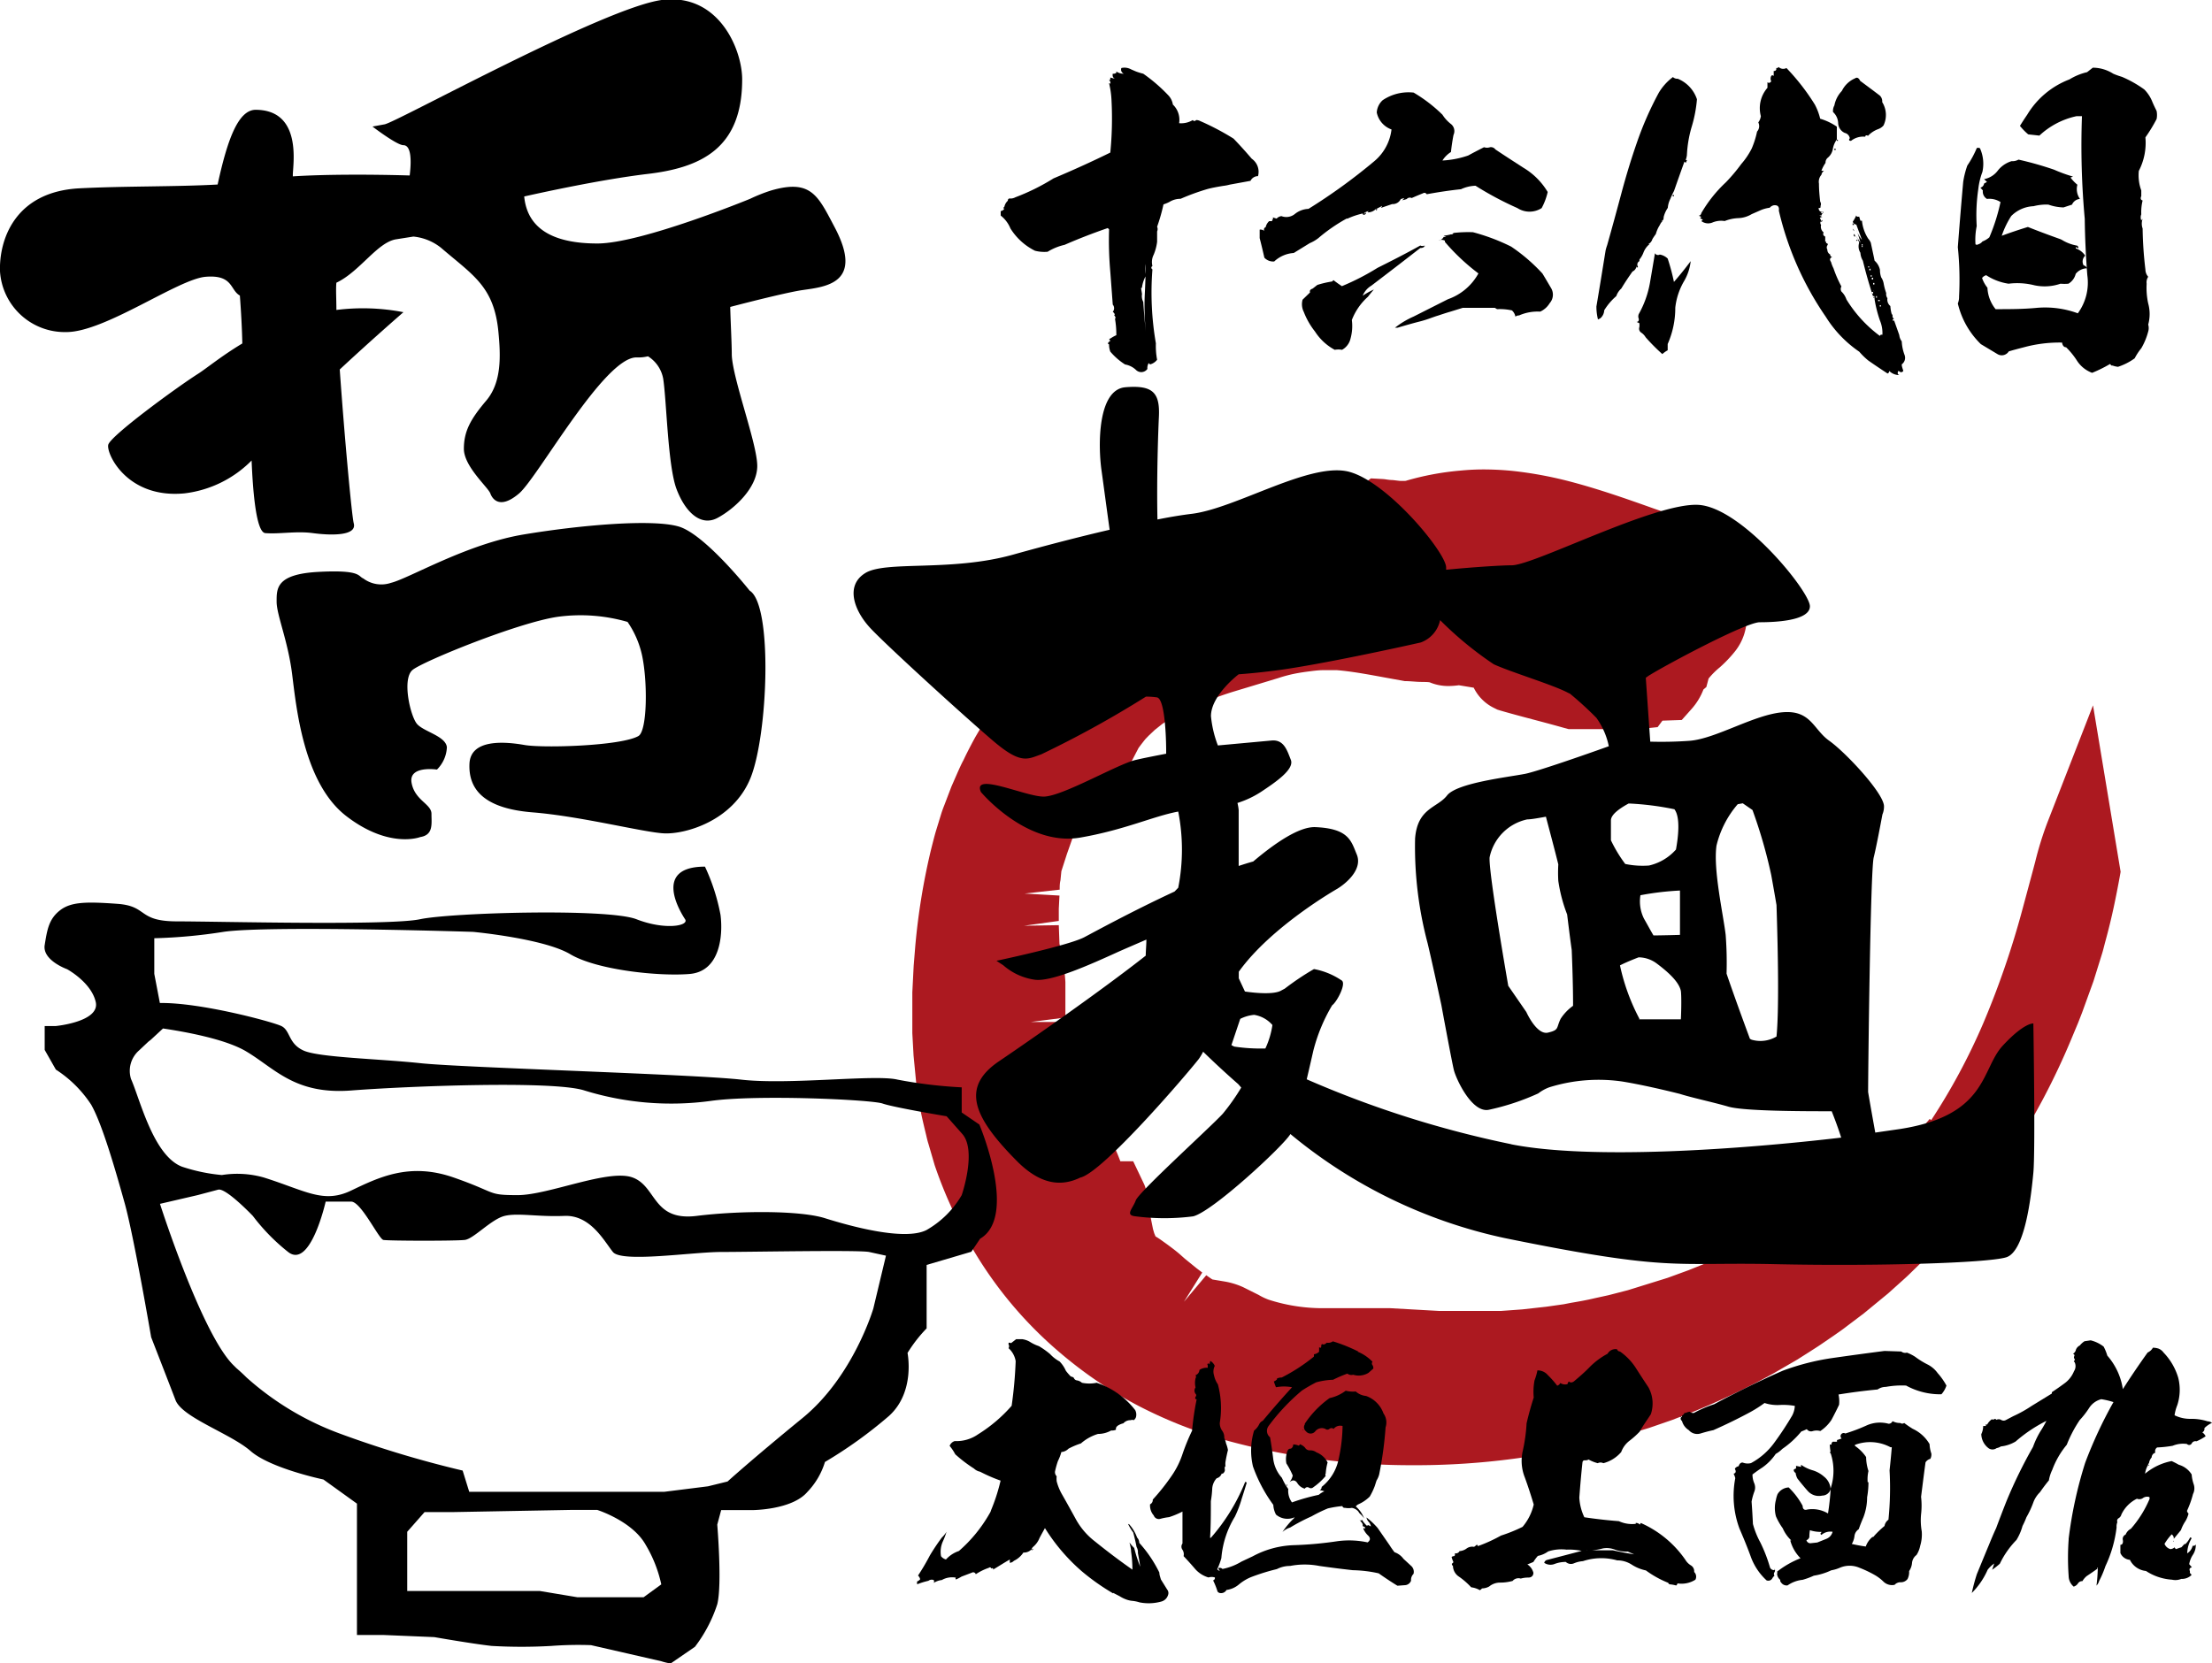 <svg xmlns="http://www.w3.org/2000/svg" width="197.99" height="148.91" viewBox="0 0 197.99 148.91"><defs><style>.cls-1{fill:#ac1920;}</style></defs><g id="レイヤー_2" data-name="レイヤー 2"><g id="デザイン"><path d="M74.7,20.33C73.22,17.54,72.62,16,69,17.06a14.63,14.63,0,0,0-1.86.74h0s-9.74,4-13.67,4-6.27-1.3-6.55-4.21h0c1.79-.4,6.83-1.5,10.9-2,5-.56,8.61-2.35,8.61-8.48,0-2.67-2.08-7.72-7.13-7.12S35.52,10.93,34.43,11.13l-1.09.2S35.52,13,36.11,13s.77,1,.56,2.71c-3.38-.1-7.52-.11-10.46.08,0,0,0-.09,0-.12,0-.89.88-5.82-3.32-5.84-1.57,0-2.54,2.68-3.41,6.69-3.77.21-8.23.13-12.36.34C1.29,17.16-.09,21.52,0,24.29a5.81,5.81,0,0,0,5.94,5.44c3.46,0,10-4.75,12.47-4.95s2.17,1.19,3.06,1.68c.1,1.33.19,2.86.22,4.29-1.9,1.14-3.25,2.27-4,2.74-2,1.28-7.81,5.54-8,6.33s1.68,4.85,6.83,4.35a10.13,10.13,0,0,0,6-2.94c.11,2.69.4,6.44,1.23,6.5,1.28.1,2.77-.2,4.25,0s4,.3,3.66-.89c-.18-.72-.83-7.77-1.25-13.76,2.82-2.63,5.7-5.13,5.7-5.13a19,19,0,0,0-6-.2c0-1-.06-1.87,0-2.44,2.11-1,3.67-3.64,5.37-3.89L37,21.18a4.69,4.69,0,0,1,2.47,1c2.87,2.47,4.75,3.46,5.14,7.52.21,2.17.3,4.53-1.09,6.17s-2,2.73-2,4.31,2.17,3.45,2.37,4,.89,1.43,2.57,0S54.12,31.9,57,32a3.69,3.69,0,0,0,1-.1,3,3,0,0,1,1.36,2c.31,2,.41,7.82,1.2,9.9s2.18,3.36,3.66,2.57,3.56-2.67,3.56-4.65S65.6,34,65.5,31.8c0-1.05-.1-2.79-.14-4.32,2.79-.73,5.48-1.37,6.47-1.51C73.91,25.67,77.37,25.37,74.7,20.33Z"/><path d="M67.1,52.88s-4-5.05-6.35-5.74S52,47,46.88,47.85,36.61,51.79,35,52.18a2.69,2.69,0,0,1-2.48-.39c-.49-.2-.19-.79-4-.59s-3.76,1.48-3.76,2.67,1,3.46,1.38,6.43,1,9.79,4.85,12.76,6.63,1.88,6.63,1.88c1.19-.19,1-1.19,1-2.08s-1.49-1.19-1.78-2.77,2.27-1.19,2.27-1.19a3,3,0,0,0,.89-2c-.1-1-2.07-1.39-2.67-2.08s-1.38-4.06-.39-4.85,9.49-4.25,13-4.75a15.14,15.14,0,0,1,6.23.46,8.44,8.44,0,0,1,1.28,2.91c.53,2.36.5,6.85-.31,7.31-1.58.89-8.53,1.09-10.19.8s-4.83-.6-4.93,1.68,1.29,4,5.64,4.35,9.88,1.78,11.76,1.88,6.18-1.09,7.75-4.94S69.19,54.16,67.1,52.88Z"/><path class="cls-1" d="M187.34,63.15l-4.1,10.53a30.24,30.24,0,0,0-1.07,3.46C182,77.8,181,81.5,181,81.5a77.77,77.77,0,0,1-3.47,10.08,55.79,55.79,0,0,1-4.67,8.7l-.14-.1-1,1.17-1.83,1.86-1.33,1.22c-.15.14-.3.28-.5.44l-1.27,1-.49.38-1.65,1.21-1.36.89-.78.73-1.63,1.4v-.59h-.3l-.29,0a18.07,18.07,0,0,0-3.81,1.5c-.89.41-1.93.89-3.17,1.42-.25.12-.51.23-1,.44l-1.17.47-1.89.69-3.54,1.1-1.74.45-1.19.26c-.71.17-1.43.3-2.15.42l-.67.13-1.55.22-2.15.24-1.93.14-1,0c-.46,0-.9,0-1.63,0l-2.86,0-4.44-.25-1.26,0-4.49,0a15.69,15.69,0,0,1-5.1-.76,5.36,5.36,0,0,1-.9-.43l-1.38-.69a6.85,6.85,0,0,0-1.56-.49l-1.19-.2c-.19-.12-.37-.25-.55-.38l-2,2.38h0l1.64-2.62-.49-.37-1.07-.87-.45-.4c-.3-.26-.61-.5-1.21-.94l-.56-.4c-.14-.09-.27-.18-.4-.25l-.12-.29-.11-.38-.2-1c0-.15-.21-1.54-.25-1.78l-.1-.43a4.51,4.51,0,0,0-.22-.75l-1-2.1h-1.15s-.3-.78-.33-.82a3.9,3.9,0,0,0-1.28-1.66l-2.22,2.17L97.69,102l.58-.09c0-.21-.08-.41-.11-.6l0-.07-.08-.06a9.12,9.12,0,0,0-.41-1.44,10.81,10.81,0,0,0-.81-1.93l-.63-1.34A9.67,9.67,0,0,1,95.79,95l-.22-.75-.23-1.12,0-.54c0-.39,0-.75,0-1.09l-3.1,0h0l3.12-.4,0-.58c0-.43,0-.85,0-1.41,0-.4,0-.82,0-1.18a15.68,15.68,0,0,0-.18-1.62c-.08-.57-.21-1.2-.35-1.82l-.06-1.66-3.1.05h0l3.1-.43,0-1.09.06-1.18L91.71,80h0l3.14-.35c0-.28,0-.55.07-.84L95,78l.5-1.55.66-1.87.5-1.29L97.26,72,97.87,71l.41-.56.3-.35a5.64,5.64,0,0,1,1.65-1.24l.94-.46.73-1.41c.15-.21.31-.42.62-.81l.31-.32.53-.5.68-.54.84-.55a6,6,0,0,1,.61-.35l-1.38-2.75,1.73,2.56-1.24-2.82h0l1.77,2.55.91-.41.94-.37.44-.16c.52-.18,1-.36,1.75-.59l4-1.21a12.71,12.71,0,0,1,1.45-.39c.49-.1,1-.17,1.32-.21S118,60,118.42,60s.82,0,1.24,0c1.34.11,2.68.36,4.37.67l1.71.31c.48,0,.93.06,1.34.07s.84,0,.94.06a4.32,4.32,0,0,0,1.67.31,7.38,7.38,0,0,0,.89-.07l1.33.22a3.93,3.93,0,0,0,1.83,1.82l.28.14.29.09c1.86.54,3.76,1,5.69,1.55l.41.11h6.24l1.72-.18.43-.58,1.73-.06.89-1a5.64,5.64,0,0,0,1.05-1.73l.26-.22.2-.76a7.09,7.09,0,0,1,1-1,11.36,11.36,0,0,0,1.41-1.49,4.83,4.83,0,0,0,1-3.18l0-.3-.08-.3c-.36-1.41-1.47-2.12-3-2.82l.87-.91,3.46-1.33L152.86,48l.55-.59L148,45.52c-2.44-.87-5-1.77-7.63-2.45a35.22,35.22,0,0,0-4.81-.89c-.83-.09-1.66-.14-2.55-.15a21.14,21.14,0,0,0-2.27.1,24.84,24.84,0,0,0-4.92.92,4.58,4.58,0,0,1-.56,0l-.59-.07c-.36,0-.67-.08-.88-.09l-1.08-.06-.88.62a5.3,5.3,0,0,0-1.3,1.29H118.7l-1,0s-1.2.06-1.51.09c-.83.08-1.65.17-2.4.31-.38.07-.75.14-1.18.24s-.75.18-1.1.29a11.41,11.41,0,0,0-1.08.37,9.06,9.06,0,0,0-1,.46,5.39,5.39,0,0,0-2,1.66l-.08.11-.87.42c-.35.18-.66.36-1,.6s-2.09,1.48-2.09,1.48c-.2.14-.42.28-.74.47s-1.27.72-1.27.72l-1.22.73c-.26.15-.51.32-.76.48l1.72,2.55L99,53.45l-.63.41-1.26.91c-.19.14-1.84,1.47-1.84,1.47l2.07,2.29-2.46-1.94a35.12,35.12,0,0,0-6.3,7.26l-.64,1.05-.59,1c-.32.57-.62,1.15-.91,1.73l-.2.42c-.19.35-.35.71-.59,1.25l-.49,1.12-.63,1.65c-.1.25-.19.5-.26.71l-.5,1.63c-.12.39-.44,1.67-.44,1.67a59.51,59.51,0,0,0-1.41,8.67l-.14,1.73-.12,2.37v2c0,.57,0,1.15,0,1.65l.11,2L82,96.88l.4,2.48c0,.24.48,2.19.48,2.19.07.3.14.61.22.85l.56,1.92A39.25,39.25,0,0,0,85.12,108a36.15,36.15,0,0,0,9.75,13.1,38.16,38.16,0,0,0,7,4.75,41.18,41.18,0,0,0,8.11,3.17,62.68,62.68,0,0,0,16.5,2.16H127A66.84,66.84,0,0,0,143.65,129l.49-.13c.52-.14,1-.27,1.5-.43,0,0,1.76-.53,2-.61l2-.69,1.81-.7a68.81,68.81,0,0,0,7.27-3.47l2.14-1.24s1.85-1.17,2.06-1.32l1.2-.82c.4-.28.81-.56,1.14-.82l1.55-1.17,2.19-1.8,1.28-1.15c.28-.25.54-.49.75-.7l1.65-1.61,1.79-1.91,1.74-2,1-1.24s.76-1,.85-1.1l1.41-2,.44-.68A64,64,0,0,0,185.41,93l.58-1.39c.14-.35.28-.71.39-1l1-2.76.76-2.44c.08-.25.14-.49.27-1,.64-2.31,1-4.18,1.31-5.85l.09-.51Z"/><path d="M182,91.63s-.81-.1-2.75,2-1.33,6.23-9.19,7.45l-2.21.32c-.19-1.06-.43-2.38-.64-3.63,0-1.64.2-19.81.5-21,.22-.88.58-2.78.78-3.85a1.82,1.82,0,0,0,.14-.78c-.1-1.22-3.47-4.81-4.9-5.82s-1.63-2.77-4.18-2.55-5.92,2.34-8.27,2.55a35.19,35.19,0,0,1-3.57.08l-.4-5.72c.13-.09.26-.19.4-.27,1.63-1,8.57-4.7,9.8-4.7s4.49-.1,4.49-1.43-6.12-8.88-10-9.08-14.5,5.31-16.64,5.41c-1,0-3.58.17-5.92.4v-.2c0-1.32-5.21-7.65-8.68-8.57S110.67,45.5,106.69,46c-.91.11-2,.29-3.09.51-.08-3.8.07-8,.13-9.19.1-2.14-.51-2.86-3-2.65s-2.45,5.2-2.14,7.42c.18,1.29.49,3.62.73,5.34-2.85.66-5.9,1.46-8.69,2.24-5.52,1.53-11.33.51-13.17,1.63s-1,3.37.41,4.9S86.58,64.38,89,66.42s3,1.53,4.19,1.12a92.93,92.93,0,0,0,9.38-5.17,6.42,6.42,0,0,1,1,.07c.81.2.81,4.69.81,4.69l0,.35c-1.09.21-2.16.42-2.78.57-1.65.41-6.55,3.27-8.19,3.27s-6.43-2.25-5.61-.41c0,0,4.08,4.9,8.88,4.08,4-.69,6.56-1.92,8.78-2.33a17.68,17.68,0,0,1,0,6.82l-.33.34c-3.82,1.77-7.37,3.72-8.08,4.09-1.43.75-7.86,2.11-7.86,2.11l.61.4a5.44,5.44,0,0,0,2.86,1.3c1.53.17,5-1.4,7.25-2.42.52-.24,1.51-.66,2.7-1.18,0,.44-.05.93-.06,1.44C98.59,88.68,92.13,93.18,89.44,95c-3.47,2.34-2.35,5,1.63,9,2.21,2.2,4.07,2.18,5.62,1.43h0c2-.44,9.49-9.19,10.61-10.62a5,5,0,0,0,.39-.65c1.68,1.64,3.14,2.9,3.14,2.9l.27.31a18.92,18.92,0,0,1-1.65,2.34c-1.13,1.23-7.51,7-7.79,7.76s-1,1.34,0,1.43a20.11,20.11,0,0,0,5.13,0c1.74-.41,8.14-6.36,8.71-7.37h0a44.67,44.67,0,0,0,19.16,9.31c15,3.06,15.1,2.14,24.19,2.34s19-.1,20.71-.61S181.81,107,182,105,182,91.63,182,91.63ZM133.33,76.76a4.37,4.37,0,0,1,3.37-3.4c.35,0,1-.12,1.67-.24.31,1.18.78,2.93,1.11,4.27a12.1,12.1,0,0,0,0,1.48,13.73,13.73,0,0,0,.79,3c.13,1.07.27,2.19.41,3.18h0s.13,3,.12,5a4.27,4.27,0,0,0-1.11,1.16c-.41.83-.11,1-1.13,1.24s-1.94-1.84-1.94-1.84L135,88.26S133.23,78.13,133.33,76.76ZM156.8,93.09a.71.71,0,0,1-.17-.09c-.52-1.4-1.47-4-2.09-5.83a33.23,33.23,0,0,0-.08-3.47c-.21-1.8-1.13-5.85-.82-8a8.81,8.81,0,0,1,1.9-3.7l.45-.08.87.6a44.06,44.06,0,0,1,1.68,5.83c.12.67.29,1.61.47,2.68.14,4.33.23,9.49,0,11.77A2.81,2.81,0,0,1,156.8,93.09Zm-6.94-20.65c.58.72.34,2.59.15,3.62a4.58,4.58,0,0,1-2.41,1.43,7.6,7.6,0,0,1-2.13-.14,12.39,12.39,0,0,1-1.28-2.12c0-.72,0-1.39,0-1.78h0c0-.53.79-1.08,1.58-1.51h.09a25.68,25.68,0,0,1,4,.51ZM148,83.75c-.26-.43-.56-1-.85-1.5a3.46,3.46,0,0,1-.32-2.1,25.81,25.81,0,0,1,3.54-.42l0,.26V83.7S149.16,83.74,148,83.75Zm-1.26,7.46A18.37,18.37,0,0,1,145,86.43c.68-.35,1.67-.72,1.67-.72v0a2.75,2.75,0,0,1,1.63.56c1.23.92,2,1.73,2.15,2.45.05.36.05,1.51,0,2.54H146.7Zm-36.52,2.36.79-2.35a3.4,3.4,0,0,1,1.25-.36,2.73,2.73,0,0,1,1.63.91,7.47,7.47,0,0,1-.63,2.1,15.89,15.89,0,0,1-2.79-.17Zm25.09,8.88a92,92,0,0,1-18.35-5.82c.28-1.18.51-2.2.59-2.55A15.29,15.29,0,0,1,119.24,90c.41-.28,1.33-2,.82-2.24a6.52,6.52,0,0,0-2.45-1A24.06,24.06,0,0,0,115,88.51l-.3.16c-.8.5-3.27.1-3.27.1l-.55-1.18V87c2.92-4.08,8.82-7.43,8.82-7.43,1-.62,2.25-1.84,1.74-3.07s-.72-2.34-3.78-2.45c-1.39,0-3.42,1.33-5.49,3.08-.41.11-.85.25-1.3.4,0-1.84,0-4.15,0-5a3.9,3.9,0,0,0-.11-.64,8.61,8.61,0,0,0,2.12-1c1.23-.82,3-2,2.66-2.86s-.62-1.84-1.74-1.73l-4.79.44a9.94,9.94,0,0,1-.62-2.62c0-1.88,2.48-3.75,2.48-3.75h0c1.1-.08,2.39-.21,3.75-.4,3.67-.51,10.31-1.94,12.55-2.45a2.72,2.72,0,0,0,1.73-2,31.43,31.43,0,0,0,4.8,3.95c1.54.71,5.31,1.84,6.64,2.55l.19.09a30.92,30.92,0,0,1,2.36,2.16A6.64,6.64,0,0,1,144,66.81c-2.2.79-6.37,2.24-7.48,2.47-1.53.3-6.12.81-7,1.94s-2.65,1.1-2.86,3.86a33.69,33.69,0,0,0,1.13,9.4c.38,1.61.86,3.81,1.22,5.49,0,0,.92,5,1.12,5.82s1.64,3.93,3.17,3.56a21.36,21.36,0,0,0,4.39-1.46,3.66,3.66,0,0,1,1-.55,14.83,14.83,0,0,1,6.53-.51c1.48.24,3.4.67,5.12,1.1,1.14.36,3,.75,4.37,1.15s6.63.41,8.88.41h.36c.29.73.61,1.59.85,2.36C155.79,102.91,142.42,103.86,135.27,102.45Z"/><path d="M101.68,6.4a6.17,6.17,0,0,0,.65.2,14.58,14.58,0,0,1,2.23,1.92,1.53,1.53,0,0,1,.42.84,1.89,1.89,0,0,1,.56,1.67,2,2,0,0,0,1.22-.28c.09.11.19.11.31,0a.73.73,0,0,1,.34.08,23.09,23.09,0,0,1,3,1.58c.56.58,1.1,1.18,1.63,1.8a1.43,1.43,0,0,1,.56,1.56.74.74,0,0,0-.67.42l-1.86.34a3.82,3.82,0,0,1-.57.11c-.49.08-1,.17-1.41.28a20.39,20.39,0,0,0-2.42.88,1.86,1.86,0,0,0-1,.28,3.75,3.75,0,0,1-.53.22,16.11,16.11,0,0,1-.57,2,.51.51,0,0,1,0,.42v.93a4.41,4.41,0,0,1-.31,1.16,1.43,1.43,0,0,0-.11,1c-.13.11-.13.21,0,.31a26.64,26.64,0,0,0,.31,6.62,6.62,6.62,0,0,0,.11,1.47,1.17,1.17,0,0,1-.65.42.15.15,0,0,0-.11-.11.86.86,0,0,0-.11.51.67.67,0,0,1-1,.11,1.89,1.89,0,0,0-1-.51,5.81,5.81,0,0,1-1.32-1.15,1.81,1.81,0,0,1-.11-.65c-.14-.06-.14-.12,0-.2v-.08h.11a.43.43,0,0,0-.11-.2.76.76,0,0,0,.22-.11,2.79,2.79,0,0,1,.43-.23v-.08a8.24,8.24,0,0,0-.12-1.39c.06-.05.06-.13,0-.22l-.08-.11c.07,0,.07-.1,0-.17a.34.34,0,0,0-.12-.12.5.5,0,0,0,0-.65l-.22-2.93a32.2,32.2,0,0,1-.11-3.81l-.12-.11c-1.31.45-2.6.95-3.86,1.5a5,5,0,0,0-1.52.62,3.33,3.33,0,0,1-1.13-.09,5.44,5.44,0,0,1-2.2-2,2.8,2.8,0,0,0-.87-1.15v-.4a.48.48,0,0,0,.33-.22c-.11,0-.11-.08,0-.17a1,1,0,0,1,.31-.54c0-.07,0-.14.12-.2h.22a1,1,0,0,0,.34-.11,19.32,19.32,0,0,0,3.41-1.69c1.71-.72,3.41-1.49,5.08-2.31a31,31,0,0,0,.11-4.63,7.9,7.9,0,0,0-.22-1.58c.07,0,.11,0,.11.12a.46.46,0,0,0-.11-.43h.11V6.94a2.35,2.35,0,0,0,.54.11c-.27,0-.37-.2-.32-.45a.45.45,0,0,0,.32-.08V6.4a1.15,1.15,0,0,0,.67.2.4.4,0,0,1-.22-.51,1.21,1.21,0,0,1,.87.12Zm.88,17.23a3.58,3.58,0,0,0,0,1.07,2.91,2.91,0,0,0-.34,1,.08.08,0,0,1-.09.09l.09.53a1.12,1.12,0,0,0,.11.71c.06.9.13,1.78.23,2.65a22.21,22.21,0,0,1-.1-3.2C102.5,25.68,102.54,24.74,102.56,23.63Z"/><path d="M129.11,10.27a3.27,3.27,0,0,0,.73.81.81.81,0,0,1,.26,1c-.1.51-.17,1-.23,1.53a2.4,2.4,0,0,0-.76.76,8.3,8.3,0,0,0,2.31-.45c.45-.25.92-.49,1.41-.74a.83.83,0,0,0,.54,0,.5.5,0,0,1,.48.2c.82.55,1.66,1.09,2.51,1.64a6.26,6.26,0,0,1,2.17,2.17,5.69,5.69,0,0,1-.54,1.44,2,2,0,0,1-2.17,0,29.16,29.16,0,0,1-3.75-2,3.31,3.31,0,0,0-1.3.31c-1.05.11-2.08.27-3.07.45a.23.23,0,0,0-.34-.08q-.51.2-1,.42a.38.38,0,0,0-.45.09,2.62,2.62,0,0,1-.42.11.54.54,0,0,0,.2-.2l-.31.09a.79.79,0,0,1-.77.45l-1,.34a.42.42,0,0,1,.08-.12c0-.07,0-.07-.08,0l-.45.23h.11c0,.07-.06.11-.11.11V18.7a1,1,0,0,1-.65.31h-.11l.11-.11a.8.8,0,0,0-.45.22c.07,0,.15,0,.22-.11,0,.15-.11.22-.22.22s-.06-.15-.12-.11a6.83,6.83,0,0,0-1.32.45h-.09A15.15,15.15,0,0,0,118,21.32a3.36,3.36,0,0,1-.77.45l-1.43.88a2.82,2.82,0,0,0-1.75.76,1.08,1.08,0,0,1-.88-.34c-.13-.58-.27-1.17-.42-1.75v-.76a.58.58,0,0,1,.42.11c-.09-.17,0-.28.12-.34a1,1,0,0,1,.31-.53h.25a.23.23,0,0,0,0-.23l.09.12v-.23a1.82,1.82,0,0,0,.33.11.67.67,0,0,1,.43-.22,1.22,1.22,0,0,0,1.21-.2,2.07,2.07,0,0,1,1.21-.45A51.23,51.23,0,0,0,123,14.44a4.37,4.37,0,0,0,1.55-2.85,2.05,2.05,0,0,1-1.32-1.52,1.62,1.62,0,0,1,.53-1.1,4.13,4.13,0,0,1,2.77-.68A13.27,13.27,0,0,1,129.11,10.27Zm-1.64,11.81.12-.11a.49.49,0,0,1-.46.23c-1.46,1.14-2.93,2.27-4.39,3.38a1.87,1.87,0,0,0-.77.9,6.11,6.11,0,0,1,1-.56c-.19.22-.37.44-.53.65A5.35,5.35,0,0,0,121,28.65a4.22,4.22,0,0,1-.12,1.67,1.54,1.54,0,0,1-.76,1,1.77,1.77,0,0,0-.65,0,4.81,4.81,0,0,1-1.77-1.64,6.7,6.7,0,0,1-1-1.75,1.53,1.53,0,0,1-.11-1.1l.67-.65c-.05-.15,0-.26.23-.34l.42-.33a8.84,8.84,0,0,1,1.33-.31l.11-.12c.25.19.5.37.76.54a21.87,21.87,0,0,0,3.19-1.64c1.28-.64,2.56-1.29,3.83-2a.34.34,0,0,0,.34,0Zm7.79,0a17.83,17.83,0,0,0-3.42-1.29,11.58,11.58,0,0,0-1.86.08h.12a.21.21,0,0,1-.23.11,3.4,3.4,0,0,1-.65.12l.23.11h-.23a.69.69,0,0,1-.45.34.56.56,0,0,1,.56,0v.11a18.8,18.8,0,0,0,3,2.82,5,5,0,0,1-2.73,2.31l-3.07,1.55a7.75,7.75,0,0,0-1.67,1h.23c.64-.19,1.29-.38,2-.56s1.1-.37,1.67-.54c.33-.11.69-.23,1.07-.34l1.1-.34h2.87l.2.12a5,5,0,0,1,1.33.11,1,1,0,0,1,.31.56.52.52,0,0,1,.33-.11,4.12,4.12,0,0,1,1.89-.34,1.93,1.93,0,0,0,.85-.76,1.15,1.15,0,0,0,.11-1.37c-.26-.44-.51-.87-.76-1.28A15.66,15.66,0,0,0,135.26,22.08Z"/><path d="M150.17,7.05a3,3,0,0,1,1.72,1.84,11.91,11.91,0,0,1-.48,2.49,10.63,10.63,0,0,0-.42,2.5,1.85,1.85,0,0,1-.11.45H151l-.11.25-.12-.11c-.32.88-.63,1.76-.93,2.62a7.34,7.34,0,0,0-.33.71,2.17,2.17,0,0,0-.23.81,2.55,2.55,0,0,0-.37.82c0,.21-.05.33-.22.37h.11a1.07,1.07,0,0,0-.23.34,2.91,2.91,0,0,0-.36.81c-.11.15-.22.31-.31.46a.72.72,0,0,1-.37.45h.11a1.83,1.83,0,0,0-.56.81,2.37,2.37,0,0,1-.34.57v.14a.34.34,0,0,0-.14.48v.08h-.11v-.19a.63.63,0,0,1-.37.56c-.36.51-.69,1-1,1.52a1.62,1.62,0,0,0-.45.68,5.4,5.4,0,0,0-1.08,1.27,1,1,0,0,1-.33.7,1.29,1.29,0,0,1-.23.12,4.79,4.79,0,0,1-.14-1.16c.28-1.65.55-3.32.82-5a3.59,3.59,0,0,1,.14-.48c.43-1.52.85-3.06,1.27-4.63s.88-3.09,1.41-4.61a29.69,29.69,0,0,1,1.94-4.41,4.85,4.85,0,0,1,1.27-1.41A.57.57,0,0,0,150.17,7.05Zm-1.61,15.74a1.34,1.34,0,0,1,.71.36,18.37,18.37,0,0,1,.56,2.09q.76-.87,1.5-1.86a4.51,4.51,0,0,1-.57,1.75,6,6,0,0,0-.81,2.42,8,8,0,0,1-.68,3.25v.56a2.62,2.62,0,0,0-.48.34,17.58,17.58,0,0,1-1.49-1.5,1.32,1.32,0,0,0-.38-.41.42.42,0,0,1-.19-.49,1.14,1.14,0,0,0,0-.37l-.25-.11c.17,0,.23-.13.2-.28a.56.56,0,0,1,0-.42,8.8,8.8,0,0,0,1-2.79c.15-.87.3-1.75.45-2.66A.31.31,0,0,0,148.56,22.79Zm1.16-5.22v-.11h.11v.11ZM159.9,6.09a19.62,19.62,0,0,1,2.54,3.27,5.33,5.33,0,0,1,.48,1.27,5.22,5.22,0,0,1,1.49.71v1.15a.18.18,0,0,1,.12.12h-.12v-.12a2,2,0,0,0-.36.86,1.31,1.31,0,0,1-.46.78.55.55,0,0,0-.19.45,3,3,0,0,0-.37.71h.23a.56.56,0,0,0-.23.36.94.94,0,0,0-.22.79c0,.55.05,1.08.11,1.61a.41.41,0,0,1,0,.45H163c-.07.11-.15.15-.22.11,0,.27.16.39.45.37a1.7,1.7,0,0,0-.23.34c-.09-.06-.13-.06-.11,0a.76.76,0,0,1,.22.11.23.23,0,0,0-.22.11.38.38,0,0,1,.11.26l.11-.11v.11l-.11.08V19.8c-.09.09-.09.2,0,.34a.65.65,0,0,0,.23.67c-.1.19,0,.31.14.37v.45h.08v.14c.15,0,.19.11.11.2a.35.35,0,0,0,0,.37.49.49,0,0,0,.26.45A.18.18,0,0,0,164,23c-.22.1-.26.25-.11.45a2.94,2.94,0,0,0,.22.57,10.72,10.72,0,0,0,.71,1.63.45.45,0,0,0,0,.45,1.79,1.79,0,0,1,.45.71,11.62,11.62,0,0,0,3,3.27c0-.09.09-.13.22-.11a2.92,2.92,0,0,0-.22-1.27,11.37,11.37,0,0,1-.48-1.89c0-.11,0-.18-.11-.2-.36-1.07-.67-2.16-.94-3.27a1.52,1.52,0,0,1-.22-.71,1.07,1.07,0,0,1-.11-.9.58.58,0,0,0-.12-.25l-.14.11v-.11s.05,0,.14,0-.1-.23-.14-.34l.37.59a8.91,8.91,0,0,0-.37-1.18,2.71,2.71,0,0,0,.51.93l-.51-1.38a.32.32,0,0,1-.31-.26,3,3,0,0,0,.31-.56c0,.11.12.15.26.11l.11.37h.14a3.57,3.57,0,0,0,.56,1.61,1.38,1.38,0,0,1,.23.36c.11.53.23,1.06.34,1.61a1.51,1.51,0,0,1,.48.82,2,2,0,0,0,.11.67,1.45,1.45,0,0,1,.23.6,5.36,5.36,0,0,0,.22.81.63.63,0,0,0,.11.46.74.74,0,0,0,.26.7,3.58,3.58,0,0,0,.11.68l.09.14a.32.32,0,0,0,.14.34c-.1,0-.14.06-.14.14h.14L170,30a1.09,1.09,0,0,0,.22.56,4,4,0,0,0,.26,1.24.72.72,0,0,1-.26.82c0,.21.09.4.14.59a.25.25,0,0,1-.25.11.81.81,0,0,0-.2-.11c-.09.19-.06.31.09.37a1.26,1.26,0,0,1-.9-.37.23.23,0,0,1-.15.23c-.58-.38-1.15-.76-1.72-1.16a6.06,6.06,0,0,1-.81-.79,10.51,10.51,0,0,1-3-3.13,27.83,27.83,0,0,1-4.2-9.5c.05-.36-.1-.52-.46-.48a.67.67,0,0,0-.36.22,3,3,0,0,0-.9.26l-.71.31a2.5,2.5,0,0,1-1.21.36,3.68,3.68,0,0,0-1.21.26,2,2,0,0,0-1.09.13,1,1,0,0,1-1-.13l.14-.11-.25-.15.11-.11-.23-.11a.26.26,0,0,0,.23-.23,12,12,0,0,1,2.2-2.76,15.74,15.74,0,0,0,1.38-1.64,6.68,6.68,0,0,0,.93-1.38,7.91,7.91,0,0,0,.48-1.52.73.73,0,0,0,.11-.82,1.23,1.23,0,0,0,.23-.56,2.77,2.77,0,0,1,.59-2.54V7.36c.11.1.23.07.34-.08a.51.51,0,0,1,0-.48c.06-.08.13-.08.22,0V6.35a.2.2,0,0,0,.23-.12V6.09s.06,0,.11,0L159.2,6A.6.6,0,0,0,159.9,6.09Zm3.13,13h.11V19H163Zm5.22-10.54a.7.7,0,0,1,.22.59,2.17,2.17,0,0,1,.12,2.09,1.12,1.12,0,0,1-.48.33,2.37,2.37,0,0,0-.91.6c-.15-.08-.23-.05-.25.08a1.76,1.76,0,0,0-1.27.37c-.19,0-.22-.1-.11-.23a.58.58,0,0,0-.45-.48,1,1,0,0,1-.59-.87,1.42,1.42,0,0,0-.46-1,1,1,0,0,1,.12-.59,2.59,2.59,0,0,1,.67-1.3,2.34,2.34,0,0,1,1.19-1.13c.19-.13.34,0,.45.23C167.08,7.67,167.66,8.1,168.25,8.55Zm-4.06,4.88v-.12h.11v.12Zm1.75,6.71h-.12V20A.13.13,0,0,1,165.94,20.14Zm0,.56-.12-.23.12.12Zm.11.48c-.11,0-.15-.09-.11-.23A.25.25,0,0,1,166.05,21.18Zm.59.79h.08v-.11h-.08Zm0,.14h.08V22h-.08Zm.56,1.83h.12v-.08h-.12Zm.12.26h.11v-.14h-.11Zm.11.56h.11v-.11h-.11Zm.11.26h.12v-.15h-.12Zm0,.56v0Zm0,.7h.12v-.14h-.12Zm.12-.81h.11v-.14h-.11Zm.11.67-.11-.19A.76.76,0,0,0,167.77,26.14Zm-.11.51h.11v-.14h-.11Zm.25,0H168v-.14h-.08Zm.2.31h.14v-.11h-.14Zm.14.48h.11v-.11h-.11Z"/><path d="M189.93,6.88a10.23,10.23,0,0,1,2,1.13,3.28,3.28,0,0,1,.73,1.13c.11.26.24.53.37.79a1.8,1.8,0,0,1,0,.73,14,14,0,0,1-1,1.64,5.46,5.46,0,0,1-.59,3,3.92,3.92,0,0,0,.22,1.75v.51q-.14.31.12.39a4.39,4.39,0,0,0-.12,1.24.72.72,0,0,0,0,.54l.12-.14a1.3,1.3,0,0,0,0,.87,34.09,34.09,0,0,0,.25,3.67,1,1,0,0,0,.25.65.88.88,0,0,0-.14.62,6.55,6.55,0,0,0,.14,1.77,3.57,3.57,0,0,1,0,1.89,1.09,1.09,0,0,1,0,.62,5.91,5.91,0,0,1-.62,1.5,5.14,5.14,0,0,0-.59.9,5.39,5.39,0,0,1-1.49.76,1.87,1.87,0,0,1-.48-.11H189l-.14-.14a11.9,11.9,0,0,1-1.6.79,2.75,2.75,0,0,1-1.33-1.05,6.91,6.91,0,0,0-1-1.24c-.2,0-.32-.16-.36-.42a12.12,12.12,0,0,0-3.41.42c-.47.12-.93.24-1.36.37a.74.74,0,0,1-1,.25l-1.5-.9a7.46,7.46,0,0,1-2.06-3.64,1.52,1.52,0,0,0,.11-.62,28.44,28.44,0,0,0-.11-4.42q.22-2.91.48-5.84a7.91,7.91,0,0,1,.37-1.47,8.8,8.8,0,0,0,.84-1.55c.06-.05.15-.05.29,0a3.4,3.4,0,0,1,.22,2.12,6.37,6.37,0,0,0-.37,1.55,15.93,15.93,0,0,0-.14,3.3,6,6,0,0,0-.11,1.63.2.2,0,0,0,.25,0,.68.68,0,0,0,.37-.25,2.12,2.12,0,0,0,.62-.37,17,17,0,0,0,1-3.16,1.84,1.84,0,0,0-1.21-.28.76.76,0,0,1-.37-.76l-.22-.25a.44.44,0,0,0,.33-.37l.26-.14-.26-.25a2,2,0,0,0,1.23-.77,2.48,2.48,0,0,1,1.23-.84,1.1,1.1,0,0,0,.62-.14,30.13,30.13,0,0,1,3.18.9,13.75,13.75,0,0,0,1.7.62,1.28,1.28,0,0,1-.23.08,3.85,3.85,0,0,0,.62.65,1.52,1.52,0,0,0,.23,1.27.84.84,0,0,0-.71.51l-.76.25a4.36,4.36,0,0,1-1.35-.25,4.46,4.46,0,0,0-1.33.14,3,3,0,0,0-2,.88,8,8,0,0,0-.85,1.77c.75-.28,1.53-.54,2.34-.79.9.36,1.84.71,2.79,1.05a1.56,1.56,0,0,1,.26.11,3.84,3.84,0,0,0,1.35.51.21.21,0,0,1,.11.25.57.57,0,0,0-.22-.11v.11a1.66,1.66,0,0,1,.84.65.71.71,0,0,0-.14.87.37.37,0,0,1,.29.26,1.33,1.33,0,0,0-1,.5,1.41,1.41,0,0,1-.65.88,4.21,4.21,0,0,1-.71,0,4.37,4.37,0,0,1-2.34.14,6.27,6.27,0,0,0-2.31-.14,5,5,0,0,1-2-.76.68.68,0,0,0-.37.25,2.85,2.85,0,0,0,.48.87,3.28,3.28,0,0,0,.73,1.92c1.24,0,2.48,0,3.71-.12a8.49,8.49,0,0,1,3.65.49,4.65,4.65,0,0,0,.85-3.41c-.13-1.68-.21-3.36-.23-5.05a72.39,72.39,0,0,1-.25-9.19h-.48a7,7,0,0,0-3.33,1.74l-1-.11a5.33,5.33,0,0,1-.74-.76c.21-.34.43-.68.65-1a7.54,7.54,0,0,1,3.78-3.16,5.33,5.33,0,0,1,1.58-.65l.51-.4a3.42,3.42,0,0,1,1.83.54A6.93,6.93,0,0,0,189.93,6.88Z"/><path d="M92.16,120.12a3.72,3.72,0,0,0,.83.4,7.15,7.15,0,0,1,1,.71,3.19,3.19,0,0,0,.85.66,2.82,2.82,0,0,1,.56.83,4.54,4.54,0,0,0,.45.52.54.54,0,0,1,.26.11.35.35,0,0,0,.31.24.88.88,0,0,1,.42.21,3.26,3.26,0,0,0,1.32,0,7.26,7.26,0,0,1,3.45,2.45.86.86,0,0,1,.09.5.51.51,0,0,1-.23.4.29.29,0,0,0-.26,0,.82.82,0,0,0-.66.28,1.58,1.58,0,0,0-.4.15c-.21.11-.3.25-.26.42a.83.83,0,0,1-.43.07,2.39,2.39,0,0,1-1.18.31,4.12,4.12,0,0,0-1.53.85,6.72,6.72,0,0,0-1.11.47A1,1,0,0,1,95,130a4.38,4.38,0,0,1-.31.81,7.7,7.7,0,0,0-.26.94.52.52,0,0,0,.15.42,2.15,2.15,0,0,0,0,.45,4.75,4.75,0,0,0,.5,1.21c.41.72.82,1.46,1.23,2.21A6.37,6.37,0,0,0,98,138c1.09.88,2.21,1.73,3.36,2.53a11.71,11.71,0,0,0-.12-1.63c0-.25-.08-.52-.14-.8a3.21,3.21,0,0,0,.42.49,12.63,12.63,0,0,0,.54,1.68q-.09-.61-.21-1.23a.92.92,0,0,0-.12-.54c-.08-.43-.18-.86-.3-1.3a4.14,4.14,0,0,1-.45-.75s0,0,.07,0,0,0,0,0a.05.05,0,0,0,0,0,3.63,3.63,0,0,1,.73,1.21.66.66,0,0,1,.19.47,11.43,11.43,0,0,1,1.8,2.66c0,.22.09.43.14.62l.56.9a.5.5,0,0,1,.08.49.86.86,0,0,1-.62.59,4.19,4.19,0,0,1-1.93.07,3.08,3.08,0,0,0-.71-.14,2.35,2.35,0,0,1-.4-.09,3.12,3.12,0,0,1-.69-.33l-.56-.29s0,0,0,.05a19.93,19.93,0,0,1-2.83-2,16.9,16.9,0,0,1-3.28-3.85c-.17.31-.34.61-.49.9a2,2,0,0,1-.59.8.47.47,0,0,0-.12.23l.21-.09a.19.19,0,0,0-.09.09.09.09,0,0,1-.15,0,.92.92,0,0,1-.61.26h-.09a2.08,2.08,0,0,1-.85.74.57.57,0,0,1-.36.18,1.5,1.5,0,0,1,0-.3c-.53.3-1,.61-1.56.94l0,0a.11.11,0,0,0,.07-.12c-.08-.06-.14-.05-.19,0,0-.12-.12-.15-.21-.07a5,5,0,0,0-1.16.57.24.24,0,0,0-.35-.14l-.92.35a3.93,3.93,0,0,1-.5.26c-.06-.05-.06-.1,0-.16a1.84,1.84,0,0,0-1.27.21,1.68,1.68,0,0,0-.73.26.23.23,0,0,0,0-.26.48.48,0,0,0-.47.07,6.69,6.69,0,0,0-1,.31.39.39,0,0,1,0-.26.58.58,0,0,0,.26-.19.61.61,0,0,0-.19-.33,19.79,19.79,0,0,0,1.06-1.8,18.58,18.58,0,0,1,1.07-1.6,2.45,2.45,0,0,0,.42-.52,6.49,6.49,0,0,1-.33.87,2.25,2.25,0,0,0-.16,1.32.85.85,0,0,0,.44.29,2.76,2.76,0,0,1,1.16-.76,12.86,12.86,0,0,0,2.74-3.35,1,1,0,0,0,.14-.31,16.63,16.63,0,0,0,.85-2.64,14.22,14.22,0,0,1-1.84-.8,1.08,1.08,0,0,1-.54-.28,12.41,12.41,0,0,1-1.68-1.28,4.26,4.26,0,0,0-.5-.75.71.71,0,0,1,.45-.43,3.38,3.38,0,0,0,2.1-.61,13.33,13.33,0,0,0,3-2.55,38,38,0,0,0,.36-4,2,2,0,0,0-.64-1.16.31.31,0,0,0,0-.34c0-.15,0-.19.23-.11l.45-.35.57,0A1.93,1.93,0,0,1,92.16,120.12Z"/><path d="M108.73,122.29a1.12,1.12,0,0,0-.07.83,2.22,2.22,0,0,0,.35.82,8.22,8.22,0,0,1,.17,3.45,1.18,1.18,0,0,0,.21.7,1,1,0,0,1,.19.65,2,2,0,0,1,.16.49,3,3,0,0,1,.17.59c-.08.33-.15.65-.21,1a1.34,1.34,0,0,0,0,.49s0-.05,0-.07-.13.17-.07.26h0v.19c-.08.19-.17.27-.28.24a.65.65,0,0,1-.45.42,1.5,1.5,0,0,0-.4,1,9.38,9.38,0,0,1-.12,1.05c0,1.1,0,2.19-.07,3.28,0,0,0,0,.07,0a17.35,17.35,0,0,0,3.07-5,.15.15,0,0,1,.14.07q-.21.7-.45,1.44a10,10,0,0,1-.61,1.6,8.39,8.39,0,0,0-1.21,3.71,6.57,6.57,0,0,1-.37,1,.6.6,0,0,0,.21.14l0-.05a.29.29,0,0,1-.11-.19.32.32,0,0,1,.37.07,5.17,5.17,0,0,0,1.7-.66l1-.47a8.33,8.33,0,0,1,3.64-1,33,33,0,0,0,3.84-.34,7.81,7.81,0,0,1,2.81.09c.25-.18.27-.38.07-.59a1.84,1.84,0,0,1-.45-.63c0-.07.09-.08.16,0a.15.15,0,0,0-.11-.19c-.1,0-.13-.1-.1-.21a1.66,1.66,0,0,0-.31-.4q.15.12.24,0a2.23,2.23,0,0,0,.45.54q.08-.12.24,0l.11.05a.92.92,0,0,0-.19-.4.74.74,0,0,1-.21-.4,6.49,6.49,0,0,1,1,.94l1.06,1.53a7.33,7.33,0,0,0,.45.64,1.67,1.67,0,0,1,.8.59l.66.61a.71.71,0,0,1,.24.74.76.76,0,0,0-.22.61.62.62,0,0,1-.54.4l-.68.05c-.59-.36-1.14-.73-1.68-1.11a11.39,11.39,0,0,0-2.31-.28c-1-.11-2-.24-3-.38a6.79,6.79,0,0,0-2.62,0,2.56,2.56,0,0,0-1.18.28,19,19,0,0,0-2.29.71,4.13,4.13,0,0,0-1.1.66,2.15,2.15,0,0,1-1.12.5.55.55,0,0,1-.54.28.34.34,0,0,1-.26-.14,6.56,6.56,0,0,0-.4-1,.22.22,0,0,0,.16-.26.93.93,0,0,0-.57,0,2.52,2.52,0,0,1-1.23-.8c-.34-.4-.68-.77-1-1.11a.74.74,0,0,0-.1-.57.47.47,0,0,1,0-.56c0-1,0-1.9,0-2.86a7.8,7.8,0,0,1-1.2.5,4.89,4.89,0,0,0-.78.15.48.48,0,0,1-.59-.3,1.35,1.35,0,0,1-.33-1,.42.42,0,0,0,.24-.42,19.24,19.24,0,0,0,1.67-2.1,7.59,7.59,0,0,0,1-2,18.39,18.39,0,0,1,.85-2.07,24.39,24.39,0,0,1,.41-2.81c-.13,0-.16-.09-.1-.23a.17.17,0,0,0,0-.26.48.48,0,0,1,0-.57,1.74,1.74,0,0,1,0-.82s0,0,0,0a.27.27,0,0,0,0-.28.53.53,0,0,0,.35-.47,1.14,1.14,0,0,1,.74-.19c0-.07,0-.14,0-.21s-.07-.07,0-.15.1,0,.16.05a2.82,2.82,0,0,1,.07-.31A.92.92,0,0,1,108.73,122.29Zm1,8.62v0l0,0Zm11.8-9.89a3.88,3.88,0,0,1,1.32.9.23.23,0,0,0,0,.3.49.49,0,0,1,.07.31l-.43.38s0,0,0,0a1.67,1.67,0,0,1-1.37.17.58.58,0,0,1-.52-.1,11.21,11.21,0,0,0-1.28.55,6.37,6.37,0,0,0-1.51.23,14.42,14.42,0,0,0-1.27.73,18.31,18.31,0,0,0-3,3.19.73.73,0,0,0,.14,1c.11.63.2,1.26.28,1.91a3.12,3.12,0,0,0,.78,1.72,5.45,5.45,0,0,0,.57,1,1.74,1.74,0,0,0,.33,1.2,18.21,18.21,0,0,1,2.4-.68,1.83,1.83,0,0,1,.5-.31,1.06,1.06,0,0,0-.42-.09.36.36,0,0,0,.18-.31,4.25,4.25,0,0,0,1.51-2.45,14.47,14.47,0,0,0,.36-3,.75.75,0,0,0-.8.26.29.29,0,0,0-.38,0,.28.28,0,0,1-.36,0,.75.75,0,0,0-.9.21.53.53,0,0,1-.84,0,.46.46,0,0,1-.1-.61v-.07a8.78,8.78,0,0,1,2.22-2.29,3.63,3.63,0,0,0,1.44-.66,2.68,2.68,0,0,0,.9.07,1.6,1.6,0,0,0,.92.4,2.57,2.57,0,0,1,1.56,1.56,1.4,1.4,0,0,1,.19,1.25,33.11,33.11,0,0,1-.57,4.2,1.86,1.86,0,0,1-.24.56l-.16.5a5.85,5.85,0,0,1-.45.94,3.4,3.4,0,0,1-1.06.71,1,1,0,0,0-.19.17,2.61,2.61,0,0,1,.75,1.08,1.9,1.9,0,0,0-.4-.45s0,0-.14-.2A1,1,0,0,0,121,135a1.67,1.67,0,0,1-.59,0c-.11,0-.2,0-.26-.16a9.27,9.27,0,0,0-1.3.21,13.2,13.2,0,0,0-1.46.71,16.64,16.64,0,0,0-1.91,1,1.79,1.79,0,0,0-.69.4,7,7,0,0,1,1-1.2.62.62,0,0,0,.09-.12,1.58,1.58,0,0,1-1.67-.24,2.09,2.09,0,0,1-.24-.87,13.32,13.32,0,0,1-1.82-3.44,6.15,6.15,0,0,1,.1-3.21,1.64,1.64,0,0,0,.47-.59.63.63,0,0,1,.31-.29c.83-1,1.7-2,2.62-3a3.87,3.87,0,0,0-1.44,0,5.19,5.19,0,0,1-.19-.52.66.66,0,0,0,.28-.19.12.12,0,0,1,0-.07.87.87,0,0,1,.42-.09,15.93,15.93,0,0,0,2.88-1.87.49.49,0,0,0,0-.21.83.83,0,0,0,.47-.23c0-.11,0-.25,0-.41.13.1.19.06.19-.1s.07-.21.21-.13a.66.66,0,0,0,.29-.17.71.71,0,0,0,.54-.12A14.43,14.43,0,0,1,121.57,121Zm-5.29,8.4a.13.13,0,0,0,.1-.12s0,0,0,0a1.1,1.1,0,0,1,.47.31.49.49,0,0,0,.46.24.89.89,0,0,1,.56.18,1.88,1.88,0,0,1,1,.9,5.2,5.2,0,0,0-.17,1,.19.19,0,0,0,0,.21,5.54,5.54,0,0,1-1.09,1,.33.33,0,0,1-.41.05.26.26,0,0,0-.37.09,1.12,1.12,0,0,1-.67-.5c-.18-.28-.41-.31-.7-.09a1.31,1.31,0,0,0,.29-.59,7.42,7.42,0,0,0-.57-1.08,2,2,0,0,1,.12-1.16.26.26,0,0,1,.28-.16.41.41,0,0,0,.21-.38,1.3,1.3,0,0,1,.52.12S116.25,129.44,116.28,129.42ZM115.15,133v-.07h.07V133Zm1.44-5V128h.07v.07Zm6.3,8.83h0v0h0Z"/><path d="M145,121a5.31,5.31,0,0,1,1.41,1.46c.38.6.76,1.18,1.14,1.75a3,3,0,0,1,.21,2.41c-.34.53-.69,1-1,1.56a8,8,0,0,1-.92.82,2.22,2.22,0,0,0-.73,1,3.14,3.14,0,0,1-1.6,1,.54.54,0,0,0-.5,0,3.52,3.52,0,0,1-.82-.33.54.54,0,0,1-.33.07c-.13,0-.2.05-.22.21-.11,1-.2,2.08-.28,3.12a4.63,4.63,0,0,0,.45,1.77c1,.15,2.05.27,3.09.35a2.82,2.82,0,0,0,1.51.24.45.45,0,0,0,0-.08.46.46,0,0,1,.37.15l.08-.15a9.51,9.51,0,0,1,4,3.31,1.44,1.44,0,0,0,.49.49.61.61,0,0,1,.29.59.58.58,0,0,1,.11.69,2.3,2.3,0,0,1-1.6.33.35.35,0,0,1-.12.19,3,3,0,0,0-.52-.1v0a.19.19,0,0,1-.19-.14,8.91,8.91,0,0,1-2-1.11,3.71,3.71,0,0,1-1.27-.52,2.38,2.38,0,0,0-1.3-.38,5.26,5.26,0,0,0-3.07.07,2.53,2.53,0,0,0-.79.19.68.68,0,0,1-.74-.12,2.78,2.78,0,0,0-1,.18,1,1,0,0,1-.93-.1.34.34,0,0,1,.26-.26c1-.26,2-.52,3.09-.81a5.52,5.52,0,0,0-1.35-.11,3.85,3.85,0,0,0-1.65.16,2.33,2.33,0,0,1-.92.4,3.75,3.75,0,0,0-.4.54c-.17.08-.35.15-.54.22a1.27,1.27,0,0,1,.54.75c0,.29-.2.43-.45.43a2.38,2.38,0,0,0-.68.09.69.69,0,0,0-.73.21,4.16,4.16,0,0,1-1.1.15,1.53,1.53,0,0,0-1,.35,1.36,1.36,0,0,1-.64.17.67.67,0,0,1-.19.16,2.06,2.06,0,0,0-.78-.26,6.56,6.56,0,0,0-1.16-1,1.18,1.18,0,0,1-.47-.92.18.18,0,0,1-.09-.21.15.15,0,0,0,.12-.17,1.59,1.59,0,0,1-.15-.42.5.5,0,0,1,.19-.07c.1,0,.13-.1.1-.26a.36.36,0,0,0,.42-.19,1.18,1.18,0,0,0,.64-.24.86.86,0,0,1,.66-.14,1.71,1.71,0,0,0,.26-.21.56.56,0,0,0,.09.14,13.52,13.52,0,0,0,2.06-.94,13.91,13.91,0,0,0,1.93-.78,4.72,4.72,0,0,0,1-2c-.24-.8-.5-1.61-.8-2.43a4,4,0,0,1-.18-2.38,14.85,14.85,0,0,0,.34-2.46c.18-.77.39-1.54.64-2.31a5.65,5.65,0,0,1,.07-1.53,5.2,5.2,0,0,0,.26-.9,1.2,1.2,0,0,1,.94.43,8.21,8.21,0,0,1,.83.94.46.46,0,0,0,.28-.24.77.77,0,0,0,.64.1.68.68,0,0,1,.12-.24c.14.13.29.11.45,0,.49-.41,1-.85,1.44-1.31a6.68,6.68,0,0,1,1.58-1.17.81.81,0,0,1,.85-.4A.28.28,0,0,0,145,121Zm-3.4,17.91h0v-.07h0Zm.55-.11a.1.1,0,0,0-.12,0A.09.09,0,0,0,142.1,138.77Zm3.54.11a2.93,2.93,0,0,1-1.14-.17,2,2,0,0,0-1.08-.11,5.43,5.43,0,0,1-1,.17l1.89,0c.63.14,1.27.26,1.91.36Z"/><path d="M170.18,121a.55.55,0,0,0,.5.1,3.78,3.78,0,0,1,.75.38,7.22,7.22,0,0,0,1.06.66,2.53,2.53,0,0,1,.95.8,5.87,5.87,0,0,1,.78,1.11,2.16,2.16,0,0,1-.45.78,6.36,6.36,0,0,1-3.16-.78,7.89,7.89,0,0,0-1.82.12,1.26,1.26,0,0,0-.73.23c-1.17.11-2.33.26-3.5.45a2.88,2.88,0,0,1,.05.92c-.22.47-.45.92-.68,1.35a3.5,3.5,0,0,1-1,1,1.24,1.24,0,0,0-.66,0,.46.46,0,0,1-.55-.17,3.61,3.61,0,0,1-.49.21,8.09,8.09,0,0,1-1.7,1.56,2.64,2.64,0,0,1-.59.45,4.8,4.8,0,0,1-1.2,1.22c-.3.19-.59.4-.88.62a2,2,0,0,0,.16.79,1,1,0,0,1,0,.76,5,5,0,0,0-.24.88c.05.69.09,1.36.12,2a7.48,7.48,0,0,0,.66,1.65,13.4,13.4,0,0,1,.87,2.25.39.39,0,0,0,.4.23.16.16,0,0,0,0-.14.31.31,0,0,1,0,.33.26.26,0,0,0,0,.31.92.92,0,0,0-.19.23h0a.41.41,0,0,1-.52.19,5.35,5.35,0,0,1-1.43-2.17c-.31-.85-.65-1.67-1-2.48a8.43,8.43,0,0,1-.37-4.5,1.58,1.58,0,0,0-.15-.4q.27-.07.15-.36a.1.1,0,0,1,0-.14.54.54,0,0,1,.3-.17c.07-.22.18-.33.36-.33a1.19,1.19,0,0,0,.75.05,6.22,6.22,0,0,0,2.1-1.85,28.34,28.34,0,0,0,1.58-2.4,2.1,2.1,0,0,0,.24-.87,6,6,0,0,0-1.39-.08,3.64,3.64,0,0,1-1.32-.18,11.42,11.42,0,0,1-1.25.8c-1.11.6-2.22,1.14-3.33,1.63-.38.08-.76.18-1.15.3a1,1,0,0,1-1.05-.3,1.39,1.39,0,0,1-.61-.82.29.29,0,0,1-.12-.26c.06,0,.08,0,0-.08s0-.08.12,0a.68.68,0,0,0,0-.14.58.58,0,0,0,.19-.17c0-.06.06-.08.14-.07h0a1.13,1.13,0,0,1,.36-.11.47.47,0,0,0,.38.11,10.51,10.51,0,0,1,1.81-.78c2-1.07,4-2.06,6.14-3a21.57,21.57,0,0,1,4.47-1.14c1.54-.22,3.08-.43,4.64-.63Zm-.78,6.24a1.43,1.43,0,0,0,.69.16.3.3,0,0,0,.35,0v0c.25.19.5.36.76.52a3.39,3.39,0,0,1,1.51,1.37,3,3,0,0,0,.16.85.83.83,0,0,1-.09.47.74.74,0,0,0-.43.31c-.14,1-.27,2.07-.4,3.09a6.79,6.79,0,0,1,0,1.56,5.64,5.64,0,0,0,.06,1.53,3.5,3.5,0,0,1-.14,1.3,2.36,2.36,0,0,1-.33.82,1,1,0,0,0-.4.71,1.52,1.52,0,0,1-.26.73,1.41,1.41,0,0,1-.14.71.75.75,0,0,1-.59.29.71.71,0,0,0-.57.23,1.1,1.1,0,0,1-1-.29,3.82,3.82,0,0,0-.85-.63,10.18,10.18,0,0,0-1.3-.61,2.22,2.22,0,0,0-1.75,0,3.36,3.36,0,0,1-.77.23,5.62,5.62,0,0,1-1.56.48,6.63,6.63,0,0,1-1,.37,2.88,2.88,0,0,0-1.35.5.59.59,0,0,1-.54-.21.52.52,0,0,1-.12-.19.3.3,0,0,0,0-.1.75.75,0,0,1-.28-.54l0,0a.23.23,0,0,0,0-.19,8.27,8.27,0,0,1,2.1-1.2,3.57,3.57,0,0,1-.92-1.6l.09,0a3.26,3.26,0,0,1-.76-1.08,5.76,5.76,0,0,1-.61-1.07,2.86,2.86,0,0,1,0-1.48,2.63,2.63,0,0,1,.14-.5,1.23,1.23,0,0,1,1-.61,6.65,6.65,0,0,1,1.25,1.65c0,.3.17.41.41.33a2.74,2.74,0,0,1,1.86.35q.17-1.08.24-2.19a.79.79,0,0,1-.76.59,1.33,1.33,0,0,1-1.29-.41c-.33-.37-.64-.75-.93-1.12a1.55,1.55,0,0,1-.16-.5.31.31,0,0,1-.17-.28s0,0,0,0,0,0,0,0a.57.57,0,0,1,.21-.12l0-.23.45.09a.72.72,0,0,1,0-.19,3.4,3.4,0,0,0,1.05.5,2.73,2.73,0,0,1,1,.56,1.55,1.55,0,0,1,.59,1.07s0,0,0,0a5,5,0,0,0,0-3.18s0,0,0,0-.07,0-.07-.07l.07-.05a4.18,4.18,0,0,1-.07-.64l.16,0a.22.22,0,0,1,.14-.26h0a1.27,1.27,0,0,0,.34,0,.27.27,0,0,0,0-.14l.42-.14a.28.28,0,0,1,.33-.45,15.36,15.36,0,0,0,1.88-.71,2.94,2.94,0,0,1,2-.16A.39.39,0,0,0,169.4,127.23Zm-6.35,9.91A3.09,3.09,0,0,1,162,137a4.07,4.07,0,0,0-.05.61.39.39,0,0,1-.26.28.36.36,0,0,0,.42.27l.55-.06.82-.33a.92.92,0,0,0,.55-.63,1.23,1.23,0,0,0-1,.28.18.18,0,0,1-.09-.12A.61.61,0,0,0,163.05,137.14Zm6.28-7.58h-.12a3.85,3.85,0,0,0-3.18-.21v.09a3.7,3.7,0,0,1,1,1,4.25,4.25,0,0,0,.21,1.25,3.32,3.32,0,0,0-.07,1l.07,0q0,.69-.12,1.35a5,5,0,0,1-.33,1.79c-.16.37-.3.72-.42,1.07a.84.84,0,0,0-.38.61,1.81,1.81,0,0,1-.24.71c.4.09.81.17,1.25.23a1.9,1.9,0,0,1,.59-.85.18.18,0,0,0,.17-.11,8.64,8.64,0,0,1,.92-.88.84.84,0,0,1,.35-.56,28.35,28.35,0,0,0,.1-4.42C169.2,131,169.27,130.3,169.33,129.56Z"/><path d="M187.13,120a3.11,3.11,0,0,1,1.16.56,4.28,4.28,0,0,1,.33.81,5.86,5.86,0,0,1,1.39,3c.7-1.1,1.44-2.19,2.22-3.28a1,1,0,0,0,.47-.43,1.64,1.64,0,0,1,.5.08,1,1,0,0,1,.45.35,5.49,5.49,0,0,1,1.32,2.27,4.42,4.42,0,0,1-.09,2.45,3.72,3.72,0,0,0-.24.9,3.16,3.16,0,0,0,1.43.32,4.67,4.67,0,0,1,1.52.22.69.69,0,0,1,.4.14,2.28,2.28,0,0,0-.68.47.35.35,0,0,1-.19.38.86.86,0,0,1,.3.35,4.7,4.7,0,0,1-.82.45.37.37,0,0,0-.42.18.26.26,0,0,1-.43.06,2.43,2.43,0,0,0-1.28.16,10.55,10.55,0,0,1-1.39.15.4.4,0,0,0-.16.47.45.45,0,0,0-.33.42,1,1,0,0,0-.24.52c-.06.05-.09.1-.07.14a.13.13,0,0,0,.12,0l-.07.07a.13.13,0,0,1-.05-.07,2,2,0,0,0-.28.8,5.25,5.25,0,0,1,2.38-1.13c.24.11.45.22.64.33a2,2,0,0,1,1.15.87,3.46,3.46,0,0,0,.18.87,1.13,1.13,0,0,1-.06.88,8.68,8.68,0,0,1-.54,1.51.46.46,0,0,0,.14.24,2.43,2.43,0,0,1-.28.68,3.52,3.52,0,0,0-.4.8l-.64.78a.43.43,0,0,0-.19-.4,5.11,5.11,0,0,0-.64.85.79.79,0,0,0,.52.47.57.57,0,0,0,.38-.16.28.28,0,0,0,.14.16c.16-.06.32-.12.47-.16l.29-.31s0,.06.09,0a2.19,2.19,0,0,0,.4-.57.17.17,0,0,1,.14.07,2.76,2.76,0,0,0-.4,1.35s0,0,0,0a1.11,1.11,0,0,0,.49-.68.24.24,0,0,0,.28-.12,1.59,1.59,0,0,1-.26.93,2.17,2.17,0,0,0-.33.84l.24.28c-.19.05-.25.15-.19.31a.29.29,0,0,1,0,.19.56.56,0,0,1,.16.19,1.24,1.24,0,0,1-.92.35,1.38,1.38,0,0,1-.83.07,4.83,4.83,0,0,1-2.33-.78,1.8,1.8,0,0,1-1.44-1,1,1,0,0,1-.85-.61v-.73c.19,0,.26-.19.22-.43a.42.42,0,0,1,.25-.49,1,1,0,0,1,.47-.52,9.85,9.85,0,0,0,1.65-2.62.25.25,0,0,0,0-.22.64.64,0,0,0-.57.09.55.55,0,0,1-.54.06,3,3,0,0,0-1.39,1.41.53.53,0,0,1-.24.33.28.28,0,0,0-.12.36,1,1,0,0,0-.07.47,11.21,11.21,0,0,1-1,3.47,8.72,8.72,0,0,1-.56,1.32,1,1,0,0,1-.24.42l0,0c.07-.51.1-1,.12-1.54-.33.24-.67.47-1,.69a1.75,1.75,0,0,0-.38.45.44.44,0,0,0-.4.21.71.71,0,0,1-.38.28,1.25,1.25,0,0,1-.45-.94,22.44,22.44,0,0,1,0-3.28l0-.07a37.48,37.48,0,0,1,1.48-6.8,39.26,39.26,0,0,1,2.53-5.43,6.85,6.85,0,0,0-1.09-.26,1.83,1.83,0,0,0-1.09.79,7.75,7.75,0,0,1-.84,1.08,11.38,11.38,0,0,0-1.16,2.21,7.68,7.68,0,0,0-1.3,2.25,3.42,3.42,0,0,0-.3.94c-.29.35-.55.7-.8,1.06a2.5,2.5,0,0,0-.57.85,8.36,8.36,0,0,1-.64,1.39,7.22,7.22,0,0,1-.35.78,4.87,4.87,0,0,1-.54,1.25A7.94,7.94,0,0,0,179,140a6.34,6.34,0,0,1-.69.54l.19-.56a2.6,2.6,0,0,0-.59.56,6.79,6.79,0,0,1-1.42,2.08q.19-.87.45-1.68c.35-.85.71-1.73,1.09-2.64.2-.49.41-1,.64-1.49.29-.78.6-1.59.92-2.4a43,43,0,0,1,2.38-4.87,7.49,7.49,0,0,1,.78-1.58q.21-.34.42-.75s0,0,0,0a13.06,13.06,0,0,0-2.76,1.85,3.27,3.27,0,0,1-1.32.44,1.07,1.07,0,0,1-.38.15.61.61,0,0,1-.73,0,1.63,1.63,0,0,1-.64-1.25,1.73,1.73,0,0,0,.17-.73c.06,0,.13,0,.21,0s0-.09,0-.14a.19.19,0,0,0,.15,0,1.47,1.47,0,0,1,.42-.47.15.15,0,0,0,.2,0,.14.14,0,0,1,.2.06.43.43,0,0,1,.42,0,.42.42,0,0,0,.46,0l.63-.33,0,0a11.26,11.26,0,0,0,1.65-.92l1.81-1.11a.35.35,0,0,1,0-.12c.38-.25.75-.51,1.13-.79a2.49,2.49,0,0,0,.85-1.09.81.81,0,0,0,.05-.81.12.12,0,0,1-.07-.07.26.26,0,0,0,.09-.19.22.22,0,0,1-.05-.27c.05-.1,0-.17-.11-.22a.54.54,0,0,0,.26-.36v0a.69.69,0,0,1,.35-.38,1.72,1.72,0,0,1,.42-.38Zm.62,20.34h-.05a.46.46,0,0,0,0,.14S187.7,140.42,187.75,140.37Zm6.82-2.41-.07.07h-.07S194.49,138,194.57,138Z"/><path d="M87.66,100.68,86.08,99.6V97.35a41.51,41.51,0,0,1-5.74-.69c-2-.49-9.68.49-14,0s-24.92-1.07-28.68-1.47-9.09-.51-10.48-1.13-1.18-1.81-2-2.2-7.27-2.12-10.87-2.06l-.5-2.61V84A47.05,47.05,0,0,0,20,83.43c3.95-.59,22.34,0,22.34,0s6.33.59,8.7,2,7.91,2,10.68,1.77,3-3.53,2.77-5.3a18,18,0,0,0-1.39-4.31c-4.74,0-2.17,4.12-1.78,4.71s-1.78,1-4.35,0-16.61-.59-19.38,0-18.19.19-21.75.19-2.57-1.37-5.33-1.57-4.16-.19-5.15.59S4.22,83.24,4,84.61s2,2.16,2,2.16,2.17,1.17,2.57,2.94S5,91.86,5,91.86H4V94l1,1.76a10.71,10.71,0,0,1,3.16,3.14c1,1.76,2.18,5.88,3,8.82s2.37,12,2.37,12,1.58,4.06,2.18,5.63,4.94,3,6.72,4.56,6.52,2.55,6.52,2.55l3,2.16v11.76h2.37l4.55.19s3.36.59,5.14.79a46.94,46.94,0,0,0,5.34,0,32,32,0,0,1,3.55-.07h0l6.29,1.44a5.22,5.22,0,0,0,.84.2l2.17-1.49a12.77,12.77,0,0,0,2-3.81c.45-1.76,0-7.13,0-7.13l.35-1.3h2.76s3.56,0,4.95-1.62a6.67,6.67,0,0,0,1.58-2.69,39.8,39.8,0,0,0,5.73-4.12c2.38-2.15,1.66-5.64,1.66-5.64a12.72,12.72,0,0,1,1.71-2.2v-5.68l4-1.18.79-1.17C91.14,108.9,87.66,100.68,87.66,100.68ZM48.31,142.44H36.45v-5.3L38,135.38H40.4l10.88-.2h2.17s3.17,1,4.35,3.14a11.73,11.73,0,0,1,1.39,3.53L57.61,143H51.67Zm29.86-25.29s-1.78,6.08-6.33,9.8-6.72,5.69-6.72,5.69l-1.75.43-3.9.49H42l-.59-1.9a94.71,94.71,0,0,1-11.07-3.34,25.92,25.92,0,0,1-8.28-5c-.26-.26-.56-.54-.91-.84l-.19-.19c-2.87-2.71-6.64-14.51-6.64-14.51l3.36-.78,1.85-.49h0c.69-.18,3.1,2.35,3.1,2.35a17.82,17.82,0,0,0,3.16,3.23c2,1.57,3.36-4.51,3.36-4.51h2.28c.89,0,2.47,3.34,2.88,3.43s6.51.1,7.3,0,2.37-1.86,3.56-2.15,3,.1,5.34,0,3.56,2.25,4.35,3.23,7.12,0,9.69,0,12.26-.19,13.24,0l1.51.33ZM86.08,107a8.54,8.54,0,0,1-3.16,3.13c-2,1-6.93-.39-9.1-1.07s-7.51-.69-11.47-.2-3.56-2.65-5.73-3.44S49.1,107,46.33,107s-1.77-.2-5.73-1.58-6.72,0-9.19,1.18-4.06,0-7.8-1.18a8.73,8.73,0,0,0-3.75-.22,15.61,15.61,0,0,1-3.58-.75c-2.57-1-3.76-6.08-4.55-7.84a2.43,2.43,0,0,1,.7-2.55l.85-.8.23-.18h0l1.08-1c1.82.27,5.56.92,7.46,2.06,2.57,1.53,4.35,3.88,9.4,3.49s18.09-.9,20.86,0a26.29,26.29,0,0,0,11.27.94c4.15-.59,14.43-.12,15.42.23s5.73,1.14,5.73,1.14l1.39,1.57C87.46,103,86.08,107,86.08,107Z"/></g></g></svg>
